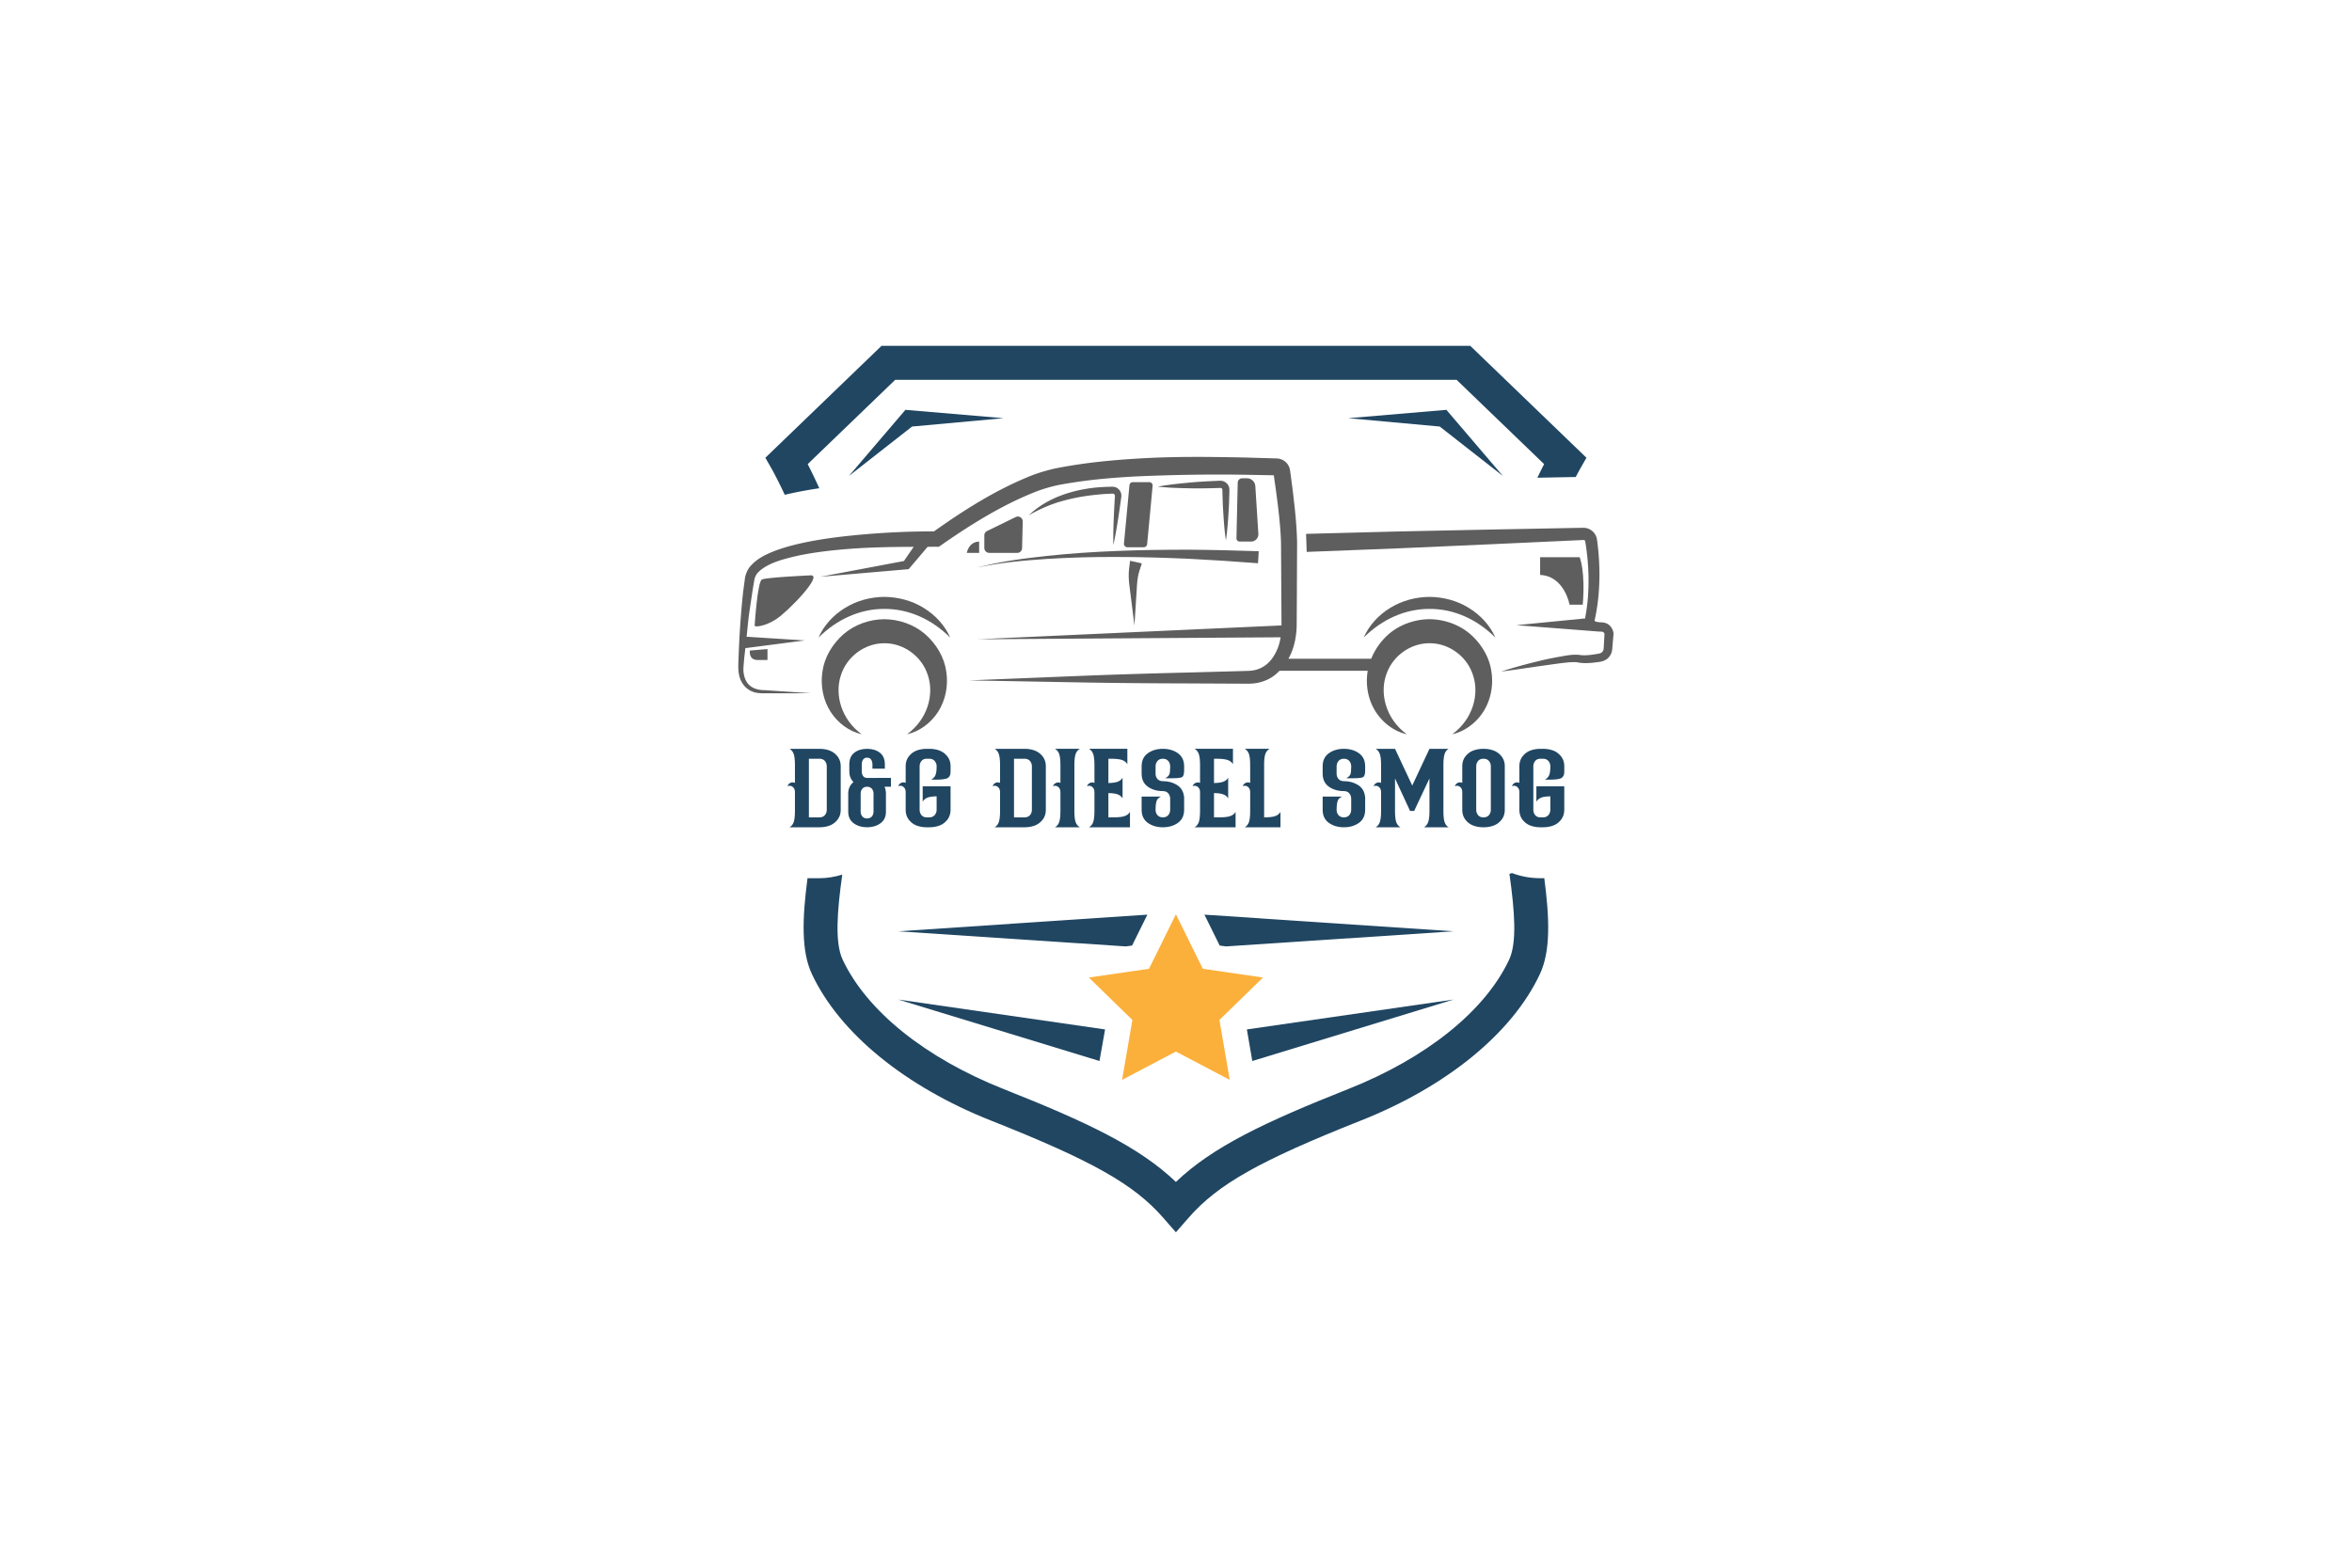 <?xml version="1.0" encoding="UTF-8"?>
<svg data-bbox="627.945 293.902 744.444 754.098" xmlns="http://www.w3.org/2000/svg" viewBox="0 0 2000 1333.333" height="1333.333" width="2000" data-type="color">
    <g>
        <defs>
            <clipPath id="5165ae7f-bb17-4b82-a71c-3432ec555466" clipPathUnits="userSpaceOnUse">
                <path d="M0 1000h1500V0H0Z"/>
            </clipPath>
        </defs>
        <g clip-path="url(#5165ae7f-bb17-4b82-a71c-3432ec555466)" transform="matrix(1.333 0 0 -1.333 0 1333.333)">
            <path d="M500.618 684.555c6.909 1.642 14.092 2.997 22.021 4.174a342.565 342.565 0 0 1-7.403 15.393l55.829 53.787h358.121l55.829-53.787a333.738 333.738 0 0 1-4.28-8.675l24.46.461a207.378 207.378 0 0 0 2.643 4.956l4.185 7.325-74.099 71.386H562.327l-74.093-71.391 4.178-7.326c.115-.199 3.528-6.298 8.206-16.303" fill="#204662" data-color="1"/>
            <path d="M984.253 439.913h-1.528c-6.279 0-12.32 1.074-17.948 3.195-.081.031-.155.077-.236.109-.09-.034-.171-.085-.261-.119-.447-.169-.939-.226-1.392-.381 3.388-24.09 4.894-43.986-.21-54.835-15.334-32.661-52.767-62.737-102.703-82.519-53.148-21.067-86.434-36.835-109.85-59.246-23.416 22.405-56.691 38.179-109.838 59.246-49.906 19.766-87.344 49.847-102.72 82.525-5.06 10.769-3.613 30.448-.277 54.309-4.653-1.392-9.513-2.284-14.618-2.284h-7.543c-3.346-25.604-4.143-46.403 2.836-61.245 17.693-37.612 59.373-71.676 114.34-93.447 64.371-25.516 91.019-40.559 109.664-61.891l8.156-9.33 8.156 9.33c18.645 21.338 45.298 36.375 109.675 61.891 55.004 21.793 96.679 55.856 114.329 93.447 6.989 14.855 6.187 35.681 2.831 61.32-.294-.005-.569-.075-.863-.075" fill="#204662" data-color="1"/>
            <path d="M487.658 559.908c-4.809-.036-9.477 1.709-11.607 5.732-1.084 1.935-1.628 4.202-1.793 6.469-.141 2.146.252 4.744.401 7.174.215 2.484.572 4.949.813 7.43l37.922 4.908-37.125 2.367c.536 4.921.954 9.859 1.616 14.759l2.17 14.624 1.209 7.275c.503 1.763 1.159 3.347 2.725 4.771 6.091 5.793 16.228 8.271 25.427 10.368 9.487 1.965 19.219 3.15 28.985 3.985 14.739 1.263 29.617 1.546 44.447 1.573l-6.222-9.045-53.308-10.06 55.33 4.772 1.005.086.833.983 11.266 13.293c1.842-.014 3.699.039 5.536.017l1.619-.019 1.398.979c18.581 12.989 38.381 25.317 59.12 33.642 5.184 2.135 10.435 3.613 15.664 4.777a299.41 299.41 0 0 0 16.83 2.667c11.296 1.467 22.719 2.329 34.175 2.902 22.922.978 45.978 1.374 69.06.982l17.316-.324.092-.002.078-.512 1.229-8.531c1.523-11.355 2.967-22.86 3.315-33.978l.207-34.658.102-17.374c.007-.253-.046-.488-.043-.74l-194.091-8.844 193.569 1.283c-.391-2.388-.962-4.717-1.834-6.934-1.879-4.757-4.778-8.961-8.7-11.488a17.994 17.994 0 0 0-6.512-2.625c-2.285-.476-4.914-.409-7.944-.521l-34.754-.935c-23.169-.564-46.335-1.258-69.497-2.199l-69.475-2.8 69.507-1.268c23.166-.429 46.326-.611 69.484-.665l34.737-.168c2.75.033 5.95-.189 9.386.372 3.337.53 6.666 1.721 9.617 3.527 2.01 1.214 3.725 2.727 5.314 4.346h56.275c-.028-.189-.108-.365-.134-.555-1.396-9.046.507-18.348 5.237-25.679 4.729-7.289 11.989-12.555 19.792-14.274-12.954 9.467-17.316 25.062-13.324 37.384 3.808 12.454 15.68 20.758 27.808 20.67 12.135.114 24.013-8.205 27.83-20.665 4.001-12.332-.384-27.942-13.347-37.389 7.796 1.731 15.054 6.993 19.775 14.283 4.723 7.327 6.63 16.625 5.231 25.665-1.242 9.138-6.337 17.611-13.357 23.813-7.119 6.205-16.653 9.557-26.132 9.645-9.482-.077-19.014-3.433-26.146-9.628-4.836-4.284-8.66-9.681-11.043-15.592h-52.824c.58 1.072 1.159 2.146 1.632 3.24 2.608 6.007 3.617 12.561 3.65 18.741l.102 17.374.156 34.835c-.259 12.048-1.617 23.583-3.041 35.193l-1.157 8.678-.307 2.169c-.188 1.614-1.106 3.644-2.412 4.905a8.852 8.852 0 0 1-4.834 2.52c-.408.081-1.014.117-1.27.126l-.544.018-1.089.034-17.422.51c-23.234.5-46.541.819-69.887-.663-11.671-.708-23.357-1.711-35.019-3.35a310.847 310.847 0 0 1-17.454-2.957c-6.062-1.39-11.966-3.17-17.478-5.501-21.687-9.02-40.957-21.307-59.735-34.636-19.514.061-38.844-1.087-58.219-3.248-9.953-1.174-19.897-2.7-29.763-5.073-4.927-1.226-9.839-2.639-14.672-4.551-4.786-1.968-9.686-4.268-13.735-8.561-2.083-2.01-3.568-5.1-4.14-8.146l-.993-7.431c-.63-4.954-1.055-9.925-1.475-14.888-.816-9.931-1.357-19.864-1.694-29.805-.243-4.737-.525-10.629 2.564-15.293a13.248 13.248 0 0 1 6.238-5.182c2.536-1.051 5.22-1.122 7.748-1.121l29.728.032z" fill="#5e5e5e" data-color="2"/>
            <path d="M591.984 569.162c4.001-12.332-.383-27.942-13.346-37.389 7.796 1.731 15.054 6.993 19.774 14.283 4.724 7.327 6.63 16.625 5.232 25.666-1.243 9.137-6.337 17.61-13.358 23.813-7.119 6.204-16.653 9.556-26.132 9.644-9.482-.077-19.014-3.433-26.145-9.628-7.014-6.211-12.129-14.679-13.367-23.825-1.397-9.046.507-18.348 5.236-25.679 4.73-7.289 11.99-12.555 19.792-14.274-12.953 9.467-17.316 25.062-13.324 37.384 3.808 12.454 15.68 20.758 27.808 20.67 12.136.114 24.013-8.205 27.83-20.665" fill="#5e5e5e" data-color="2"/>
            <path d="M486.01 630.502c-2.756-1.388-4.594-28.588-4.594-29.507 0-.919 6.432-.552 13.784 4.227 7.352 4.778 30.352 28.374 21.87 27.935 0 0-28.303-1.267-31.06-2.655" fill="#5e5e5e" data-color="2"/>
            <path d="M483.438 579.124h6.157v6.984l-11.212-.919s-1.102-6.065 5.055-6.065" fill="#5e5e5e" data-color="2"/>
            <path d="M1024.603 602.557c-1.511.691-3.485.621-4.034.659a10.1 10.1 0 0 0-2.33.373c-1.451.547-.947.713-1.072.661l.087.323c2.204 9.814 3.084 19.843 3.05 29.825-.013 4.994-.288 9.982-.766 14.957l-.413 3.73-.24 1.866c-.099.588-.097 1.165-.445 2.379a8.728 8.728 0 0 1-7.048 6.07 9.833 9.833 0 0 1-1.597.099l-.916-.017-58.572-1.115-58.57-1.217-58.561-1.531.375-11.512 58.535 2.278 58.527 2.589 58.522 2.692 1.143.044a1.033 1.033 0 0 0 .891-.668c.022.049.128-.6.228-1.214l.276-1.759.488-3.536c.585-4.729.977-9.494 1.12-14.261.293-9.531-.293-19.097-2.118-28.4l.086.319c-.051-.183.011-.34-.026-.52l-43.88-4.309 50.72-3.929-.011.03c2.105-.313 4.205-.131 4.32-.358.787-.446 1.235-.708 1.113-2.069l-.35-6.197c-.134-2.422-.079-3.45-.868-4.336-.798-.992-1.54-1.183-3.874-1.556-3.967-.655-7.854-1.149-11.505-.471-5.192.25-8.822-.756-13.082-1.423-4.102-.784-8.184-1.564-12.21-2.603-8.076-1.949-16.087-4.105-23.993-6.677 8.246 1.03 16.428 2.303 24.607 3.468l12.235 1.709c3.907.465 8.51 1.075 11.587.735 4.507-.961 9.006-.457 13.18.109 1.699.137 5.375.794 7.191 3.261a8.74 8.74 0 0 1 1.927 3.993c.26 1.652.22 2.234.345 3.404l.519 6.185c.586 2.785-1.464 6.861-4.591 7.92" fill="#5e5e5e" data-color="2"/>
            <path d="M937.03 612.347c-7.425 4.634-16.285 7.001-25.118 7.069-8.834-.058-17.696-2.426-25.124-7.059-7.444-4.542-13.52-11.191-16.863-18.898 11.814 11.773 26.665 18.358 41.987 18.284 15.322.093 30.186-6.501 41.987-18.284-3.352 7.702-9.429 14.344-16.869 18.888" fill="#5e5e5e" data-color="2"/>
            <path d="M606.142 593.46c-3.353 7.702-9.429 14.344-16.87 18.888-7.424 4.633-16.285 7.001-25.117 7.069-8.834-.059-17.697-2.426-25.124-7.06-7.444-4.541-13.52-11.19-16.864-18.897 11.815 11.772 26.665 18.357 41.988 18.283 15.322.093 30.187-6.5 41.987-18.283" fill="#5e5e5e" data-color="2"/>
            <path d="M616.767 647.478h7.841v7.229c-6.861-.246-7.841-7.229-7.841-7.229" fill="#5e5e5e" data-color="2"/>
            <path d="M648.902 647.478a3.104 3.104 0 0 1 3.103 3.028l.414 16.989c.056 2.325-2.371 3.884-4.463 2.864l-18.297-8.922a3.1 3.1 0 0 1-1.743-2.789v-7.989a3.18 3.18 0 0 1 3.18-3.181z" fill="#5e5e5e" data-color="2"/>
            <path d="M729.63 651.093c1.116 0 2.048.848 2.153 1.959l3.493 37.213a2.162 2.162 0 0 1-2.152 2.363h-10.481a2.16 2.16 0 0 1-2.152-1.959l-3.493-37.213a2.161 2.161 0 0 1 2.152-2.363Z" fill="#5e5e5e" data-color="2"/>
            <path d="M798.058 654.707a4.675 4.675 0 0 1 4.665 4.972l-1.936 30.391a5.364 5.364 0 0 1-5.354 5.023h-2.988a2.885 2.885 0 0 1-2.885-2.82l-.807-35.449a2.07 2.07 0 0 1 2.069-2.117Z" fill="#5e5e5e" data-color="2"/>
            <path d="M710.783 676.001c-.403-7.828-.715-15.666-.555-23.547 1.683 7.702 2.893 15.448 4.012 23.203l.828 5.817c.051 1.009.405 1.724.192 3.506a5.693 5.693 0 0 1-2.498 3.798c-1.223.949-3.343.979-4.037.904l-2.981-.079a137.077 137.077 0 0 1-5.967-.358c-15.722-1.492-32.006-6.694-43.489-17.769 6.834 3.922 13.907 7.04 21.316 9.079 7.381 2.082 14.958 3.398 22.6 4.114 1.911.188 3.827.347 5.748.453 1.817.047 4.351.324 4.515.003.772-.51.879-.828.63-3.253z" fill="#5e5e5e" data-color="2"/>
            <path d="M1009.651 614.42c1.79 21.379-1.946 30.285-1.946 30.285H982.47v-11.293c15.512-.674 18.787-18.992 18.787-18.992Z" fill="#5e5e5e" data-color="2"/>
            <path d="M777.486 688.886c2.698.131 2.226-.144 2.359-4.256.137-3.242.149-6.483.41-9.725.371-6.483.814-12.965 1.772-19.448.956 6.483 1.4 12.965 1.771 19.448.261 3.242.273 6.483.41 9.725l.043 2.43c.055.55-.002 2.394-.685 3.445a5.826 5.826 0 0 1-2.936 2.608c-1.324.542-2.72.383-3.313.374-6.476-.295-12.953-.592-19.416-1.249-6.465-.606-12.927-1.289-19.371-2.475 6.514-.712 13.009-.92 19.5-1.051 6.494-.183 12.976-.005 19.456.174" fill="#5e5e5e" data-color="2"/>
            <path d="M667.923 643.636c14.947.934 29.922 1.322 44.894 1.241 14.969.021 29.935-.5 44.886-1.111 14.95-.742 29.883-1.735 44.801-2.894l.457 7.665c-15.037.524-30.074.882-45.113.986-15.043-.027-30.081-.145-45.107-.808-15.023-.56-30.034-1.59-44.981-3.166-14.923-1.649-29.888-3.577-44.401-7.446 14.653 3.244 29.635 4.525 44.564 5.533" fill="#5e5e5e" data-color="2"/>
            <path d="m721.135 621.415 2.54-20.24 1.297 20.357c.267 3.366.309 6.898.807 9.917.463 3.131 1.52 5.963 2.614 9.31l-7.487 1.704c-.417-3.242-1.036-7.011-.875-10.666.12-3.746.738-6.983 1.104-10.382" fill="#5e5e5e" data-color="2"/>
            <path d="M516.004 516.142h6.671c1.53 0 2.702-.476 3.515-1.422.808-.952 1.217-2.123 1.217-3.514v-27.53c0-1.39-.409-2.562-1.217-3.513-.813-.947-1.985-1.422-3.515-1.422h-6.671zm-9.664-40.323c-.511-1.53-1.417-2.665-2.711-3.407h19.046c2.41 0 4.604.368 6.574 1.11 1.97.742 3.637 1.985 5.003 3.724 1.366 1.734 2.052 3.857 2.052 6.359v27.672c0 2.502-.686 4.625-2.052 6.359-1.366 1.74-3.033 2.983-5.003 3.725-1.97.736-4.164 1.11-6.574 1.11h-19.046c1.294-.742 2.2-1.878 2.711-3.407.507-1.53.763-3.873.763-7.025v-11.331c-.323.23-.788.348-1.392.348h-.138c-.696 0-1.356-.23-1.98-.696a3.135 3.135 0 0 1-1.218-1.807 2.31 2.31 0 0 0 1.254.349c.926 0 1.734-.359 2.43-1.079.696-.717 1.044-1.725 1.044-3.024v-11.956c0-3.156-.256-5.494-.763-7.024" fill="#204662" data-color="1"/>
            <path d="M557.233 482.352c0-1.202-.358-2.221-1.08-3.06-.715-.834-1.723-1.248-3.023-1.248-1.299 0-2.308.414-3.023 1.248-.722.839-1.08 1.858-1.08 3.06v11.613c0 1.202.358 2.226 1.08 3.06.715.833 1.724 1.253 3.023 1.253 1.3 0 2.308-.42 3.023-1.253.722-.834 1.08-1.858 1.08-3.06Zm11.122 21.553H553.13c-1.11 0-1.959.394-2.538 1.182-.578.788-.869 1.81-.869 3.059v4.385c0 1.248.291 2.281.869 3.09.579.813 1.428 1.217 2.538 1.217 1.11 0 1.959-.404 2.538-1.217.577-.809.869-1.842.869-3.09v-2.712h7.925v2.712c0 3.335-1.064 5.827-3.198 7.474-2.134 1.642-4.845 2.466-8.134 2.466-3.29 0-6.001-.824-8.134-2.466-2.134-1.647-3.198-4.139-3.198-7.474v-4.385c0-2.824.88-5.121 2.64-6.881-2.226-1.856-3.335-4.287-3.335-7.3v-11.613c0-3.243 1.171-5.71 3.509-7.402 2.343-1.694 5.183-2.538 8.518-2.538 3.335 0 6.175.844 8.518 2.538 2.337 1.692 3.509 4.159 3.509 7.402v11.613c0 1.53-.301 2.967-.905 4.313h4.103z" fill="#204662" data-color="1"/>
            <path d="M594.01 502.794c2.042 0 3.617.01 4.727.036 1.116.02 2.205.112 3.269.276 1.069.164 1.832.358 2.297.593.461.231.88.589 1.248 1.074.374.487.605 1.034.696 1.638.092.599.138 1.412.138 2.43v2.435c0 2.502-.68 4.625-2.046 6.359-1.371 1.74-3.038 2.983-5.008 3.725-1.97.736-4.159 1.11-6.57 1.11h-1.529c-2.364 0-4.533-.374-6.502-1.11-1.97-.742-3.628-1.985-4.973-3.725-1.346-1.734-2.015-3.857-2.015-6.359v-10.569c-.323.23-.788.348-1.392.348h-.138c-.696 0-1.356-.23-1.98-.696a3.135 3.135 0 0 1-1.218-1.807 2.31 2.31 0 0 0 1.254.349c.926 0 1.734-.358 2.43-1.079.696-.717 1.044-1.725 1.044-3.024v-11.194c0-2.502.669-4.625 2.015-6.358 1.345-1.74 3.003-2.983 4.973-3.725 1.969-.742 4.138-1.11 6.502-1.11h1.529c2.411 0 4.6.368 6.57 1.11 1.97.742 3.626 1.97 4.972 3.689 1.341 1.713 2.036 3.821 2.082 6.323v15.019h-17.797v-9.801c.695 1.157 1.693 2.005 2.992 2.538 1.295.532 3.264.823 5.909.869v-8.554c0-1.345-.419-2.491-1.254-3.442-.833-.947-1.99-1.422-3.474-1.422h-1.529c-1.483 0-2.619.475-3.407 1.422-.788.951-1.182 2.123-1.182 3.513v27.53c0 1.391.394 2.563 1.182 3.514.788.947 1.924 1.422 3.407 1.422h1.529c1.484 0 2.641-.475 3.474-1.422.835-.951 1.254-2.097 1.254-3.443 0-2.599-.256-4.471-.768-5.632-.506-1.157-1.411-2.108-2.711-2.85" fill="#204662" data-color="1"/>
            <path d="M646.852 516.142h6.671c1.53 0 2.702-.476 3.515-1.422.808-.952 1.217-2.123 1.217-3.514v-27.53c0-1.39-.409-2.562-1.217-3.513-.813-.947-1.985-1.422-3.515-1.422h-6.671zm-9.664-40.323c-.511-1.53-1.417-2.665-2.711-3.407h19.046c2.41 0 4.604.368 6.574 1.11 1.97.742 3.637 1.985 5.003 3.724 1.366 1.734 2.052 3.857 2.052 6.359v27.672c0 2.502-.686 4.625-2.052 6.359-1.366 1.74-3.033 2.983-5.003 3.725-1.97.736-4.164 1.11-6.574 1.11h-19.046c1.294-.742 2.2-1.878 2.711-3.407.507-1.53.763-3.873.763-7.025v-11.331c-.323.23-.788.348-1.392.348h-.138c-.696 0-1.356-.23-1.98-.696a3.135 3.135 0 0 1-1.218-1.807 2.31 2.31 0 0 0 1.254.349c.925 0 1.734-.359 2.43-1.079.696-.717 1.044-1.725 1.044-3.024v-11.956c0-3.156-.256-5.494-.763-7.024" fill="#204662" data-color="1"/>
            <path d="M686.132 519.1c.511 1.504 1.417 2.629 2.711 3.371h-15.849c1.295-.742 2.2-1.877 2.712-3.407.506-1.53.762-3.873.762-7.024v-11.332c-.415.23-.88.348-1.391.348-.742 0-1.438-.23-2.083-.696-.649-.46-1.069-1.064-1.253-1.806.369.231.787.348 1.253.348.927 0 1.734-.358 2.43-1.079.696-.717 1.044-1.724 1.044-3.023v-11.956c0-3.157-.256-5.494-.762-7.025-.512-1.529-1.417-2.665-2.712-3.407h15.849c-1.294.742-2.2 1.867-2.711 3.371-.512 1.505-.762 3.858-.762 7.061v29.196c0 3.203.25 5.55.762 7.06" fill="#204662" data-color="1"/>
            <path d="M697.398 475.818c-.512-1.529-1.417-2.665-2.711-3.407h26.142v9.803c-.742-1.249-1.878-2.145-3.408-2.676-1.529-.532-3.873-.798-7.023-.798h-3.336v15.501c2.64-.047 4.645-.333 6.011-.87 1.366-.532 2.379-1.376 3.029-2.538v13.215c-.65-1.162-1.663-2.005-3.029-2.538-1.366-.537-3.371-.823-6.011-.87v15.501h1.668c3.151 0 5.494-.265 7.023-.798 1.53-.531 2.661-1.427 3.403-2.675v9.802h-24.469c1.294-.742 2.199-1.878 2.711-3.407.506-1.53.762-3.873.762-7.024v-11.332c-.414.23-.88.348-1.391.348-.742 0-1.438-.23-2.082-.696-.65-.46-1.069-1.064-1.254-1.807.368.232.788.349 1.254.349.925 0 1.734-.358 2.429-1.079.697-.717 1.044-1.725 1.044-3.024v-11.956c0-3.156-.256-5.494-.762-7.024" fill="#204662" data-color="1"/>
            <path d="M745.886 506.028c-.394-.813-1.243-1.591-2.538-2.328h4.59c3.381 0 5.469.266 6.257.799.787.531 1.18 1.979 1.18 4.343v2.435c0 3.709-1.319 6.502-3.964 8.379-2.64 1.878-5.837 2.814-9.592 2.814-3.755 0-6.953-.936-9.598-2.814-2.64-1.877-3.959-4.67-3.959-8.379v-4.589c0-3.709 1.319-6.502 3.959-8.38 2.645-1.877 5.843-2.814 9.598-2.814 1.483 0 2.63-.475 3.438-1.426.813-.948 1.217-2.119 1.217-3.51v-6.882c0-1.391-.404-2.563-1.217-3.514-.808-.946-1.955-1.422-3.438-1.422-1.484 0-2.635.46-3.443 1.391-.814.927-1.218 2.083-1.218 3.474 0 2.088.138 3.673.42 4.763.276 1.089.598 1.817.972 2.19.368.368 1.044.859 2.016 1.458h-12.304v-8.411c0-3.709 1.319-6.502 3.959-8.379 2.645-1.878 5.843-2.815 9.598-2.815 3.755 0 6.952.937 9.592 2.815 2.645 1.877 3.964 4.67 3.964 8.379v8.411h-.071c-.368 3.248-1.842 5.694-4.415 7.336-2.573 1.647-5.597 2.471-9.07 2.471-1.484 0-2.635.46-3.443 1.386-.814.931-1.218 2.088-1.218 3.479v4.518c0 1.391.404 2.562 1.218 3.513.808.947 1.959 1.423 3.443 1.423 1.483 0 2.63-.476 3.438-1.423.813-.951 1.217-2.122 1.217-3.513v-.487c0-2.317-.194-3.882-.588-4.691" fill="#204662" data-color="1"/>
            <path d="M764.764 475.818c-.512-1.529-1.418-2.665-2.712-3.407h26.143v9.803c-.743-1.249-1.878-2.145-3.408-2.676-1.53-.532-3.873-.798-7.024-.798h-3.336v15.501c2.641-.047 4.646-.333 6.012-.87 1.366-.532 2.379-1.376 3.028-2.538v13.215c-.649-1.162-1.662-2.005-3.028-2.538-1.366-.537-3.371-.823-6.012-.87v15.501h1.668c3.151 0 5.495-.265 7.024-.798 1.53-.531 2.661-1.427 3.403-2.675v9.802h-24.47c1.294-.742 2.2-1.878 2.712-3.407.506-1.53.762-3.873.762-7.024v-11.332c-.414.23-.88.348-1.392.348-.741 0-1.437-.23-2.082-.696-.649-.46-1.069-1.064-1.253-1.807.368.232.788.349 1.253.349.926 0 1.734-.358 2.43-1.079.696-.717 1.044-1.725 1.044-3.024v-11.956c0-3.156-.256-5.494-.762-7.024" fill="#204662" data-color="1"/>
            <path d="M796.743 475.818c-.512-1.529-1.418-2.665-2.712-3.407h22.801v9.803c-.741-1.249-1.877-2.145-3.406-2.676-1.531-.532-3.869-.798-7.02-.798v33.299c0 3.202.251 5.55.763 7.06.512 1.504 1.417 2.629 2.711 3.371h-15.849c1.294-.742 2.2-1.878 2.712-3.407.506-1.53.762-3.873.762-7.024v-11.332c-.414.23-.88.348-1.392.348-.742 0-1.437-.23-2.082-.696-.649-.46-1.069-1.064-1.254-1.807a2.31 2.31 0 0 0 1.254.349c.926 0 1.734-.358 2.43-1.079.695-.717 1.044-1.725 1.044-3.024v-11.956c0-3.156-.256-5.494-.762-7.024" fill="#204662" data-color="1"/>
            <path d="M861.366 506.028c-.395-.813-1.243-1.591-2.538-2.328h4.59c3.381 0 5.469.266 6.257.799.788.531 1.18 1.979 1.18 4.343v2.435c0 3.709-1.319 6.502-3.964 8.379-2.64 1.878-5.837 2.814-9.592 2.814-3.755 0-6.953-.936-9.597-2.814-2.641-1.877-3.96-4.67-3.96-8.379v-4.589c0-3.709 1.319-6.502 3.96-8.38 2.644-1.877 5.842-2.814 9.597-2.814 1.484 0 2.63-.475 3.437-1.426.815-.948 1.218-2.119 1.218-3.51v-6.882c0-1.391-.403-2.563-1.218-3.514-.807-.946-1.953-1.422-3.437-1.422-1.484 0-2.635.46-3.444 1.391-.812.927-1.217 2.083-1.217 3.474 0 2.088.138 3.673.419 4.763.277 1.089.599 1.817.972 2.19.369.368 1.045.859 2.017 1.458h-12.304v-8.411c0-3.709 1.319-6.502 3.96-8.379 2.644-1.878 5.842-2.815 9.597-2.815s6.952.937 9.592 2.815c2.645 1.877 3.964 4.67 3.964 8.379v8.411h-.071c-.368 3.248-1.842 5.694-4.415 7.336-2.573 1.647-5.597 2.471-9.07 2.471-1.484 0-2.635.46-3.444 1.386-.812.931-1.217 2.088-1.217 3.479v4.518c0 1.391.405 2.562 1.217 3.513.809.947 1.96 1.423 3.444 1.423s2.63-.476 3.437-1.423c.815-.951 1.218-2.122 1.218-3.513v-.487c0-2.317-.194-3.882-.588-4.691" fill="#204662" data-color="1"/>
            <path d="M921.508 519.063c.486 1.529 1.356 2.665 2.604 3.407h-12.237l-10.983-23.43-10.985 23.43h-12.375c1.295-.742 2.201-1.878 2.712-3.407.506-1.53.762-3.873.762-7.024v-11.332c-.414.23-.88.348-1.392.348-.742 0-1.437-.23-2.082-.696-.649-.461-1.069-1.065-1.253-1.807.369.232.788.349 1.253.349.926 0 1.735-.359 2.43-1.079.696-.717 1.044-1.725 1.044-3.024v-11.956c0-3.156-.256-5.494-.762-7.024-.511-1.529-1.417-2.665-2.712-3.407h15.849c-1.294.742-2.199 1.867-2.711 3.371-.512 1.505-.763 3.857-.763 7.06v20.715l9.593-20.715h2.645a550.64 550.64 0 0 0 3.059 6.569c1.294 2.757 2.491 5.295 3.581 7.613a989.938 989.938 0 0 0 3.09 6.533v-20.715c0-3.156-.265-5.494-.798-7.024-.532-1.529-1.426-2.665-2.675-3.407h15.71c-1.248.742-2.118 1.878-2.604 3.407-.49 1.53-.731 3.868-.731 7.024v29.197c0 3.151.241 5.494.731 7.024" fill="#204662" data-color="1"/>
            <path d="M941.705 511.206c0 1.391.395 2.563 1.183 3.514.787.946 1.933 1.422 3.442 1.422 1.504 0 2.661-.476 3.474-1.422.808-.951 1.217-2.123 1.217-3.514v-27.53c0-1.39-.409-2.562-1.217-3.513-.813-.947-1.97-1.422-3.474-1.422-1.509 0-2.655.475-3.442 1.422-.788.951-1.183 2.123-1.183 3.513Zm-6.885-33.959c1.345-1.74 3.003-2.983 4.973-3.725 1.97-.742 4.148-1.11 6.537-1.11 2.385 0 4.563.368 6.533 1.11 1.97.742 3.638 1.985 5.009 3.725 1.365 1.733 2.046 3.856 2.046 6.358v27.672c0 2.502-.681 4.625-2.046 6.359-1.371 1.74-3.039 2.983-5.009 3.725-1.97.736-4.148 1.11-6.533 1.11-2.389 0-4.567-.374-6.537-1.11-1.97-.742-3.628-1.985-4.973-3.725-1.345-1.734-2.016-3.857-2.016-6.359v-10.569c-.322.23-.788.348-1.392.348h-.138c-.696 0-1.355-.23-1.979-.696a3.13 3.13 0 0 1-1.218-1.807c.368.232.788.349 1.253.349.927 0 1.734-.359 2.431-1.079.695-.717 1.043-1.725 1.043-3.024v-11.194c0-2.502.671-4.625 2.016-6.358" fill="#204662" data-color="1"/>
            <path d="M990.823 521.36c-1.97.736-4.159 1.11-6.569 1.11h-1.53c-2.363 0-4.532-.374-6.502-1.11-1.969-.742-3.628-1.985-4.972-3.725-1.346-1.733-2.016-3.857-2.016-6.358v-10.57c-.322.23-.788.348-1.391.348h-.139c-.695 0-1.355-.23-1.98-.696a3.123 3.123 0 0 1-1.217-1.807c.368.232.788.349 1.254.349.925 0 1.734-.358 2.429-1.079.696-.717 1.044-1.725 1.044-3.024v-11.194c0-2.502.67-4.625 2.016-6.358 1.344-1.74 3.003-2.983 4.972-3.725 1.97-.742 4.139-1.11 6.502-1.11h1.53c2.41 0 4.599.368 6.569 1.11 1.97.742 3.627 1.97 4.973 3.689 1.34 1.713 2.036 3.821 2.082 6.323v15.019H980.08v-9.801c.695 1.157 1.692 2.005 2.992 2.538 1.294.532 3.264.823 5.909.869v-8.554c0-1.345-.42-2.491-1.253-3.442-.834-.947-1.99-1.422-3.474-1.422h-1.53c-1.483 0-2.619.475-3.407 1.422-.787.951-1.182 2.123-1.182 3.513v27.53c0 1.391.395 2.563 1.182 3.514.788.947 1.924 1.422 3.407 1.422h1.53c1.484 0 2.64-.475 3.474-1.422.833-.951 1.253-2.097 1.253-3.442 0-2.6-.256-4.472-.767-5.633-.506-1.157-1.412-2.108-2.711-2.85 2.041 0 3.617.01 4.726.036 1.116.02 2.205.113 3.27.276 1.068.164 1.831.358 2.297.593.461.231.88.589 1.248 1.075.373.486.603 1.033.696 1.637.092.599.138 1.412.138 2.43v2.436c0 2.501-.681 4.625-2.047 6.358-1.37 1.74-3.038 2.983-5.008 3.725" fill="#204662" data-color="1"/>
            <path d="m640.168 733.43-62.587 5.321-36.029-42.177 40.273 31.528z" fill="#204662" data-color="1"/>
            <path d="m860.086 733.43 62.588 5.321 36.028-42.177-40.272 31.528Z" fill="#204662" data-color="1"/>
            <path d="m750.127 416.902 17.163-34.776 38.378-5.578-27.77-27.069 6.555-38.223-34.326 18.046-34.326-18.046 6.555 38.223-27.77 27.069 38.378 5.578z" fill="#fbb03b" data-color="3"/>
            <path d="m731.92 416.66-9.75-19.716-4.008-.541-145.157 9.642z" fill="#204662" data-color="1"/>
            <path d="m704.947 343.432-3.575-20.148-128.366 39.213Z" fill="#204662" data-color="1"/>
            <path d="m927.231 406.045-145.156-9.642-4.009.541-9.749 19.716z" fill="#204662" data-color="1"/>
            <path d="m927.231 362.497-128.366-39.214-3.467 20.149z" fill="#204662" data-color="1"/>
        </g>
    </g>
</svg>
